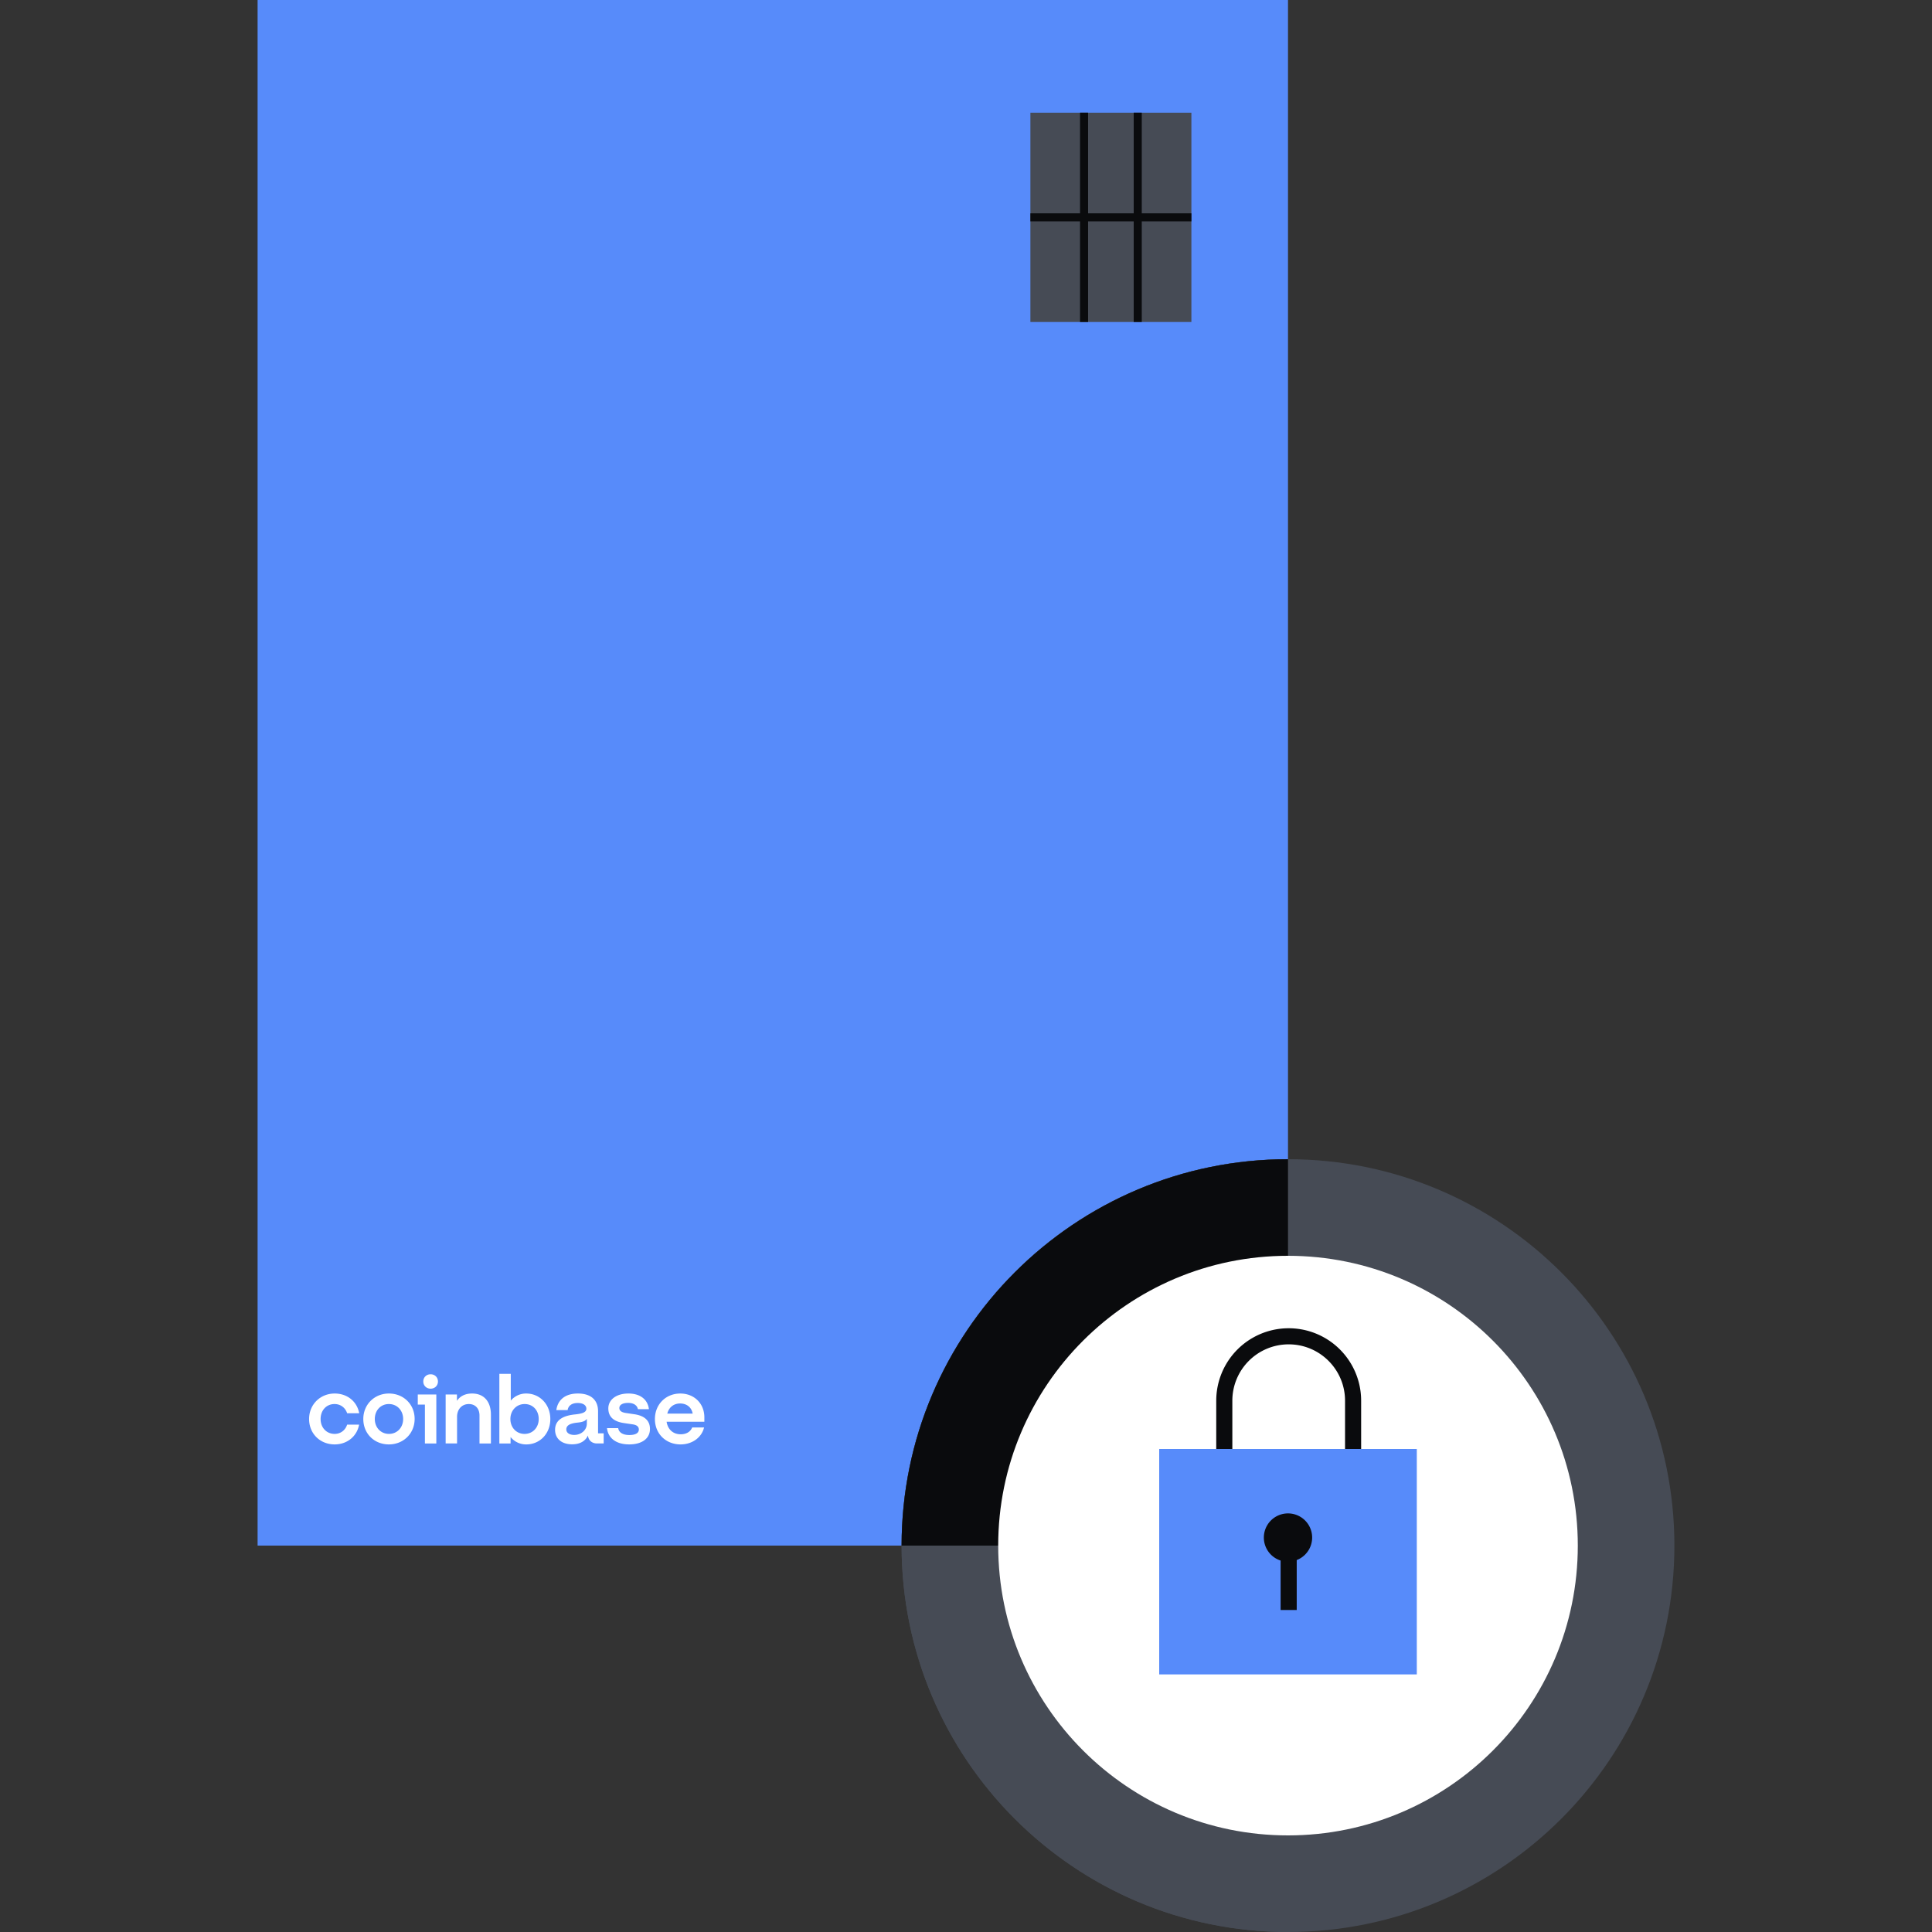 <svg xmlns="http://www.w3.org/2000/svg" fill="none" viewBox="0 0 240 240"><rect x="0" y="0" width="240" height="240" fill="#333333" stroke="none"/><path fill="#578BFA" d="M32 0h128v192H32z"/><path fill="#464B55" d="M128 14h20v26h-20z"/><path fill="#0A0B0D" fill-rule="evenodd" d="M148 27.5h-20v-1h20z" clip-rule="evenodd"/><path fill="#0A0B0D" fill-rule="evenodd" d="M135.167 14v26h-1V14zm6.667 0v26h-1V14z" clip-rule="evenodd"/><path fill="#FFFFFF" d="M48.308 173.108c-1.784 0-3.177 1.354-3.177 3.167s1.358 3.155 3.177 3.155 3.2-1.366 3.2-3.167c0-1.789-1.358-3.155-3.2-3.155m.012 5.016c-1.016 0-1.76-.789-1.76-1.849 0-1.071.732-1.86 1.748-1.86 1.028 0 1.772.801 1.772 1.86s-.744 1.849-1.76 1.849m3.578-3.638h.886v4.827h1.418v-6.087h-2.304zm-10.334-.071c.744 0 1.335.459 1.559 1.142h1.5c-.272-1.46-1.477-2.449-3.047-2.449-1.784 0-3.178 1.354-3.178 3.167s1.359 3.155 3.178 3.155c1.535 0 2.764-.989 3.035-2.46h-1.488c-.213.683-.803 1.154-1.548 1.154-1.028 0-1.748-.789-1.748-1.849 0-1.071.71-1.86 1.737-1.86m37.264 1.272-1.04-.153c-.496-.071-.85-.236-.85-.624 0-.424.46-.636 1.087-.636.685 0 1.122.294 1.216.777h1.37c-.153-1.224-1.098-1.942-2.55-1.942-1.501 0-2.493.765-2.493 1.848 0 1.036.65 1.637 1.96 1.825l1.04.153c.508.07.791.27.791.647 0 .483-.496.683-1.18.683-.84 0-1.312-.342-1.383-.859h-1.393c.13 1.189 1.063 2.024 2.763 2.024 1.548 0 2.575-.706 2.575-1.919 0-1.083-.744-1.648-1.913-1.824m-25.335-4.969c-.52 0-.91.377-.91.895s.39.894.91.894.91-.376.91-.894-.39-.895-.91-.895m20.8 4.592c0-1.318-.804-2.201-2.505-2.201-1.606 0-2.503.812-2.68 2.06h1.405c.07-.483.449-.883 1.252-.883.72 0 1.075.318 1.075.707 0 .506-.65.635-1.453.718-1.087.117-2.433.494-2.433 1.907 0 1.095.815 1.801 2.114 1.801 1.016 0 1.654-.424 1.973-1.095.047.6.496.989 1.122.989h.827v-1.26h-.697zm-1.394 1.53c0 .813-.709 1.413-1.571 1.413-.532 0-.98-.223-.98-.694 0-.6.72-.765 1.381-.836.638-.059.992-.2 1.17-.471zm-7.524-3.732a2.47 2.47 0 0 0-1.925.883v-3.331h-1.418v8.653h1.394v-.801a2.46 2.46 0 0 0 1.949.918c1.7 0 2.988-1.342 2.988-3.155s-1.31-3.167-2.988-3.167m-.213 5.016c-1.015 0-1.76-.789-1.76-1.849 0-1.059.756-1.86 1.772-1.86 1.028 0 1.748.789 1.748 1.86 0 1.06-.744 1.849-1.76 1.849m-6.52-5.016c-.92 0-1.523.377-1.878.907v-.789H55.36v6.086h1.417v-3.308c0-.93.59-1.589 1.464-1.589.816 0 1.323.577 1.323 1.413v3.485h1.418v-3.591c0-1.531-.791-2.614-2.339-2.614m28.855 2.967c0-1.742-1.275-2.966-2.988-2.966-1.819 0-3.154 1.365-3.154 3.166 0 1.896 1.43 3.155 3.177 3.155 1.477 0 2.635-.871 2.93-2.107h-1.477c-.213.542-.732.848-1.43.848-.909 0-1.594-.565-1.747-1.554h4.689zm-4.606-.471c.224-.848.862-1.259 1.594-1.259.803 0 1.418.459 1.56 1.259z"/><path fill="#464B55" d="M160 144c26.51 0 48 21.49 48 48s-21.49 48-48 48-48-21.49-48-48 21.49-48 48-48"/><path fill="#464B55" fill-rule="evenodd" d="M160 144c-26.51 0-48 21.49-48 48s21.49 48 48 48z" clip-rule="evenodd"/><path fill="#0A0B0D" fill-rule="evenodd" d="M160 192v-48c-26.51 0-48 21.49-48 48z" clip-rule="evenodd"/><path fill="#FFFFFF" d="M196 192c0 19.882-16.118 36-36 36s-36-16.118-36-36 16.118-36 36-36 36 16.118 36 36"/><path fill="#0A0B0D" fill-rule="evenodd" d="M160.086 167a7 7 0 0 0-7 7v8h14v-8c0-3.865-3.135-7-7-7m-9 7a9 9 0 0 1 18 0v10h-18z" clip-rule="evenodd"/><path fill="#578BFA" d="M176 180h-32v28h32z"/><path fill="#0A0B0D" d="M160 194a3 3 0 1 0 0-6 3 3 0 0 0 0 6"/><path fill="#0A0B0D" fill-rule="evenodd" d="M159.083 200v-8h2v8z" clip-rule="evenodd"/></svg>